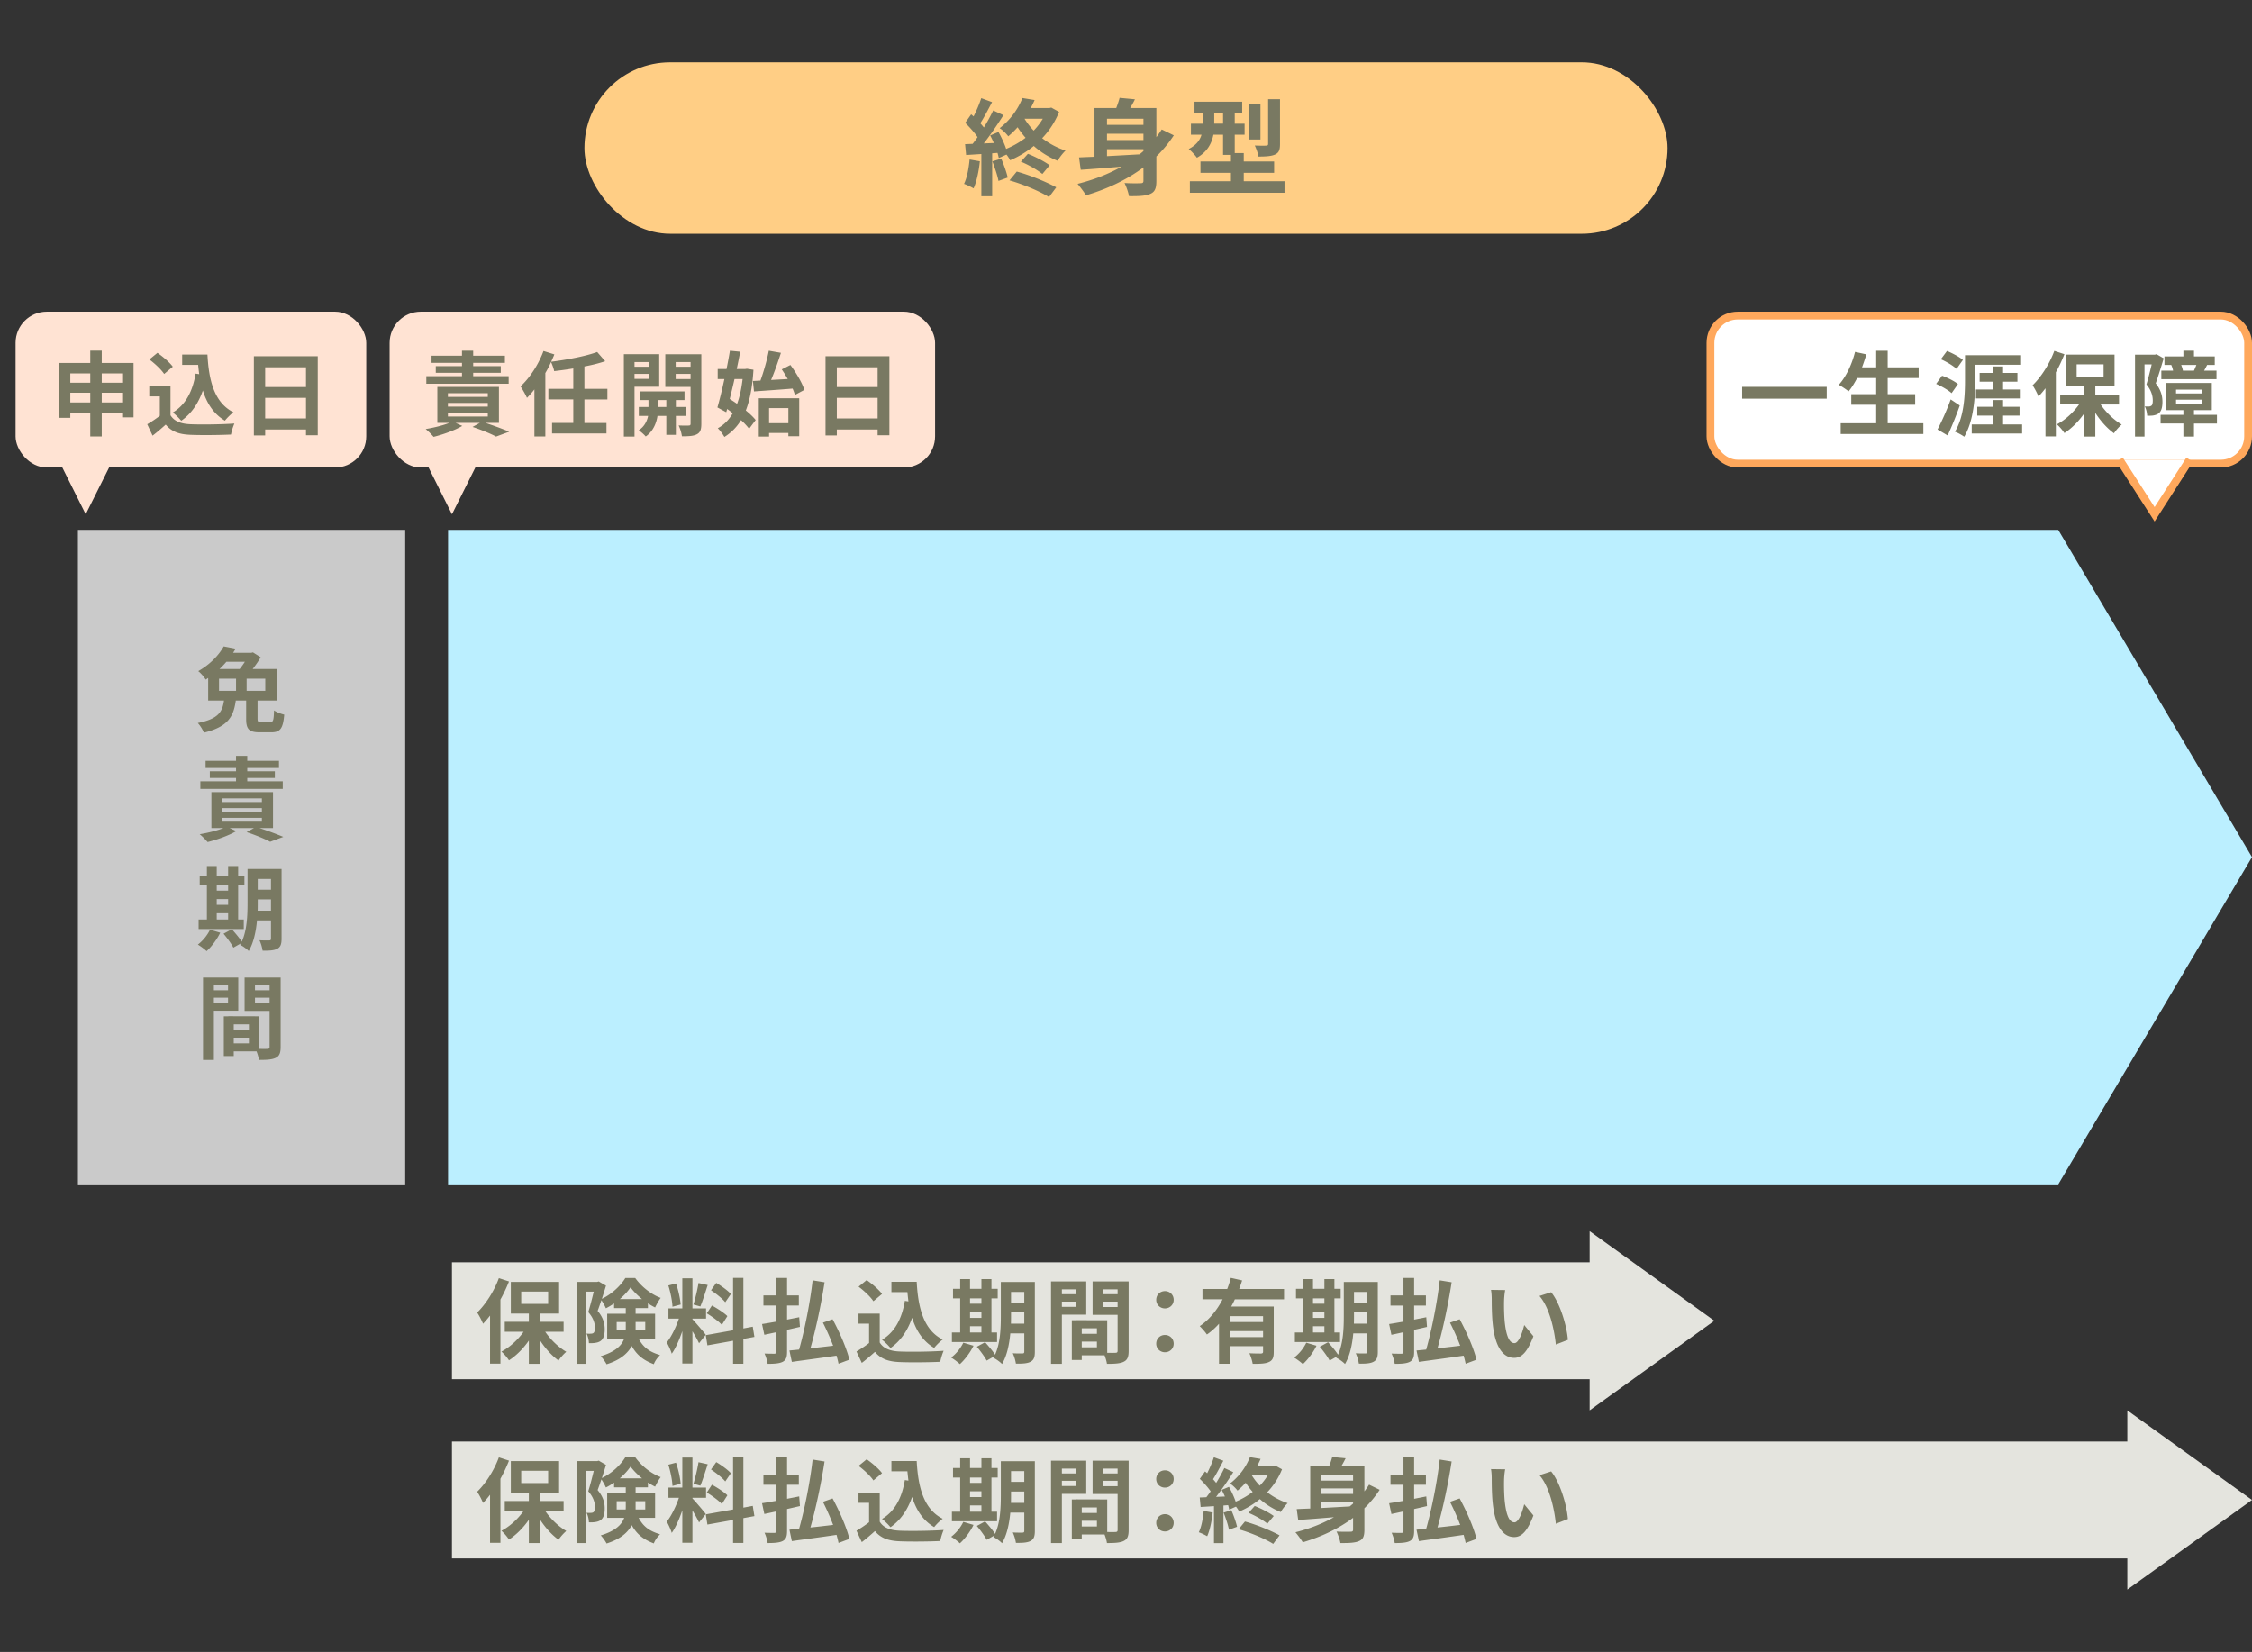 <?xml version="1.0" encoding="utf-8"?>
<svg xmlns="http://www.w3.org/2000/svg" width="289" height="212" fill="none">
  <rect width="100%" height="100%" fill="#333333" stroke="none"/>
  <path d="M220 169.5 204 181v-23l16 11.5Z" fill="#E4E4DE"/>
  <path fill="#E4E4DE" d="M58 162h148v15H58z"/>
  <path d="m64.02 164.029 1.299.425a19.707 19.707 0 0 1-1.098 2.324v8.225h-1.333v-6.171c-.295.377-.59.731-.897 1.05a9.383 9.383 0 0 0-.755-1.44c1.097-1.062 2.171-2.737 2.785-4.413Zm2.868 1.723v1.581h3.458v-1.581h-3.458Zm5.44 5.156h-2.36c.696 1.027 1.711 1.995 2.702 2.573-.318.271-.767.767-.991 1.121-.861-.614-1.723-1.57-2.395-2.62v3.045h-1.416v-2.986c-.72 1.039-1.617 1.935-2.55 2.537a5.818 5.818 0 0 0-.967-1.121c1.062-.554 2.112-1.51 2.844-2.549h-2.419v-1.274h3.092v-1.062h-2.313v-4.059h6.195v4.059h-2.466v1.062h3.044v1.274Zm6.809-.188h1.156c.012-.107.012-.213.012-.319v-.743h-1.168v1.062Zm3.67-1.062h-1.24v1.062h1.24v-1.062Zm-3.27-2.939h2.856c-.578-.472-1.109-1.003-1.475-1.51-.33.496-.814 1.027-1.38 1.51Zm4.532 5.074h-2.112c.696 1.298 1.581 1.747 2.75 2.113-.32.295-.65.755-.803 1.168-1.18-.449-2.112-1.05-2.832-2.337-.508.944-1.463 1.794-3.233 2.349-.13-.284-.52-.815-.744-1.039 1.9-.578 2.69-1.38 3.01-2.254H77.92v-3.197h2.384v-.72h-1.499v-.602a8.784 8.784 0 0 1-1.05.625 6.575 6.575 0 0 0-.578-1.038c-.165.484-.33.968-.484 1.369.755.897.909 1.675.909 2.36 0 .743-.154 1.239-.543 1.51-.189.13-.425.201-.685.236-.224.036-.507.047-.802.036 0-.343-.106-.885-.307-1.228.224.024.401.024.543.012.13 0 .26-.023.342-.082.142-.107.2-.331.2-.673 0-.531-.176-1.239-.86-2.018.247-.755.507-1.805.707-2.619h-.955v9.263h-1.216v-10.514h2.608l.2-.059.933.543a64.902 64.902 0 0 1-.531 1.687c1.25-.578 2.43-1.699 3.009-2.667h1.274c.814 1.121 2.042 2.101 3.269 2.549-.26.33-.531.85-.72 1.227a8.17 8.17 0 0 1-.92-.531v.614h-1.582v.72h2.502v3.197Zm9.723-5.723-.72 1.051c-.365-.461-1.18-1.098-1.829-1.534l.673-.944c.66.389 1.499.991 1.876 1.427Zm-3.091 2.478.66-1.003c.685.366 1.558.933 1.983 1.357l-.708 1.121c-.39-.436-1.251-1.062-1.935-1.475Zm-1.062-3.894 1.18.26c-.307.944-.65 2.065-.944 2.749l-.885-.247c.236-.744.519-1.936.649-2.762Zm-2.29 2.762-1.05.283c-.023-.732-.26-1.876-.53-2.726l.979-.26c.306.85.542 1.971.601 2.703Zm3.222 3.882-.862 1.085a15.857 15.857 0 0 0-.85-1.534v4.142h-1.297v-4.165c-.378 1.097-.85 2.195-1.357 2.903-.118-.425-.425-1.062-.637-1.452.59-.72 1.191-1.982 1.557-3.056H85.78v-1.31h1.782v-3.858h1.298v3.858h1.746v1.31H88.86v.083c.342.342 1.463 1.663 1.71 1.994Zm6.242.271-1.416.26v3.186h-1.322v-2.95l-3.292.59-.212-1.31 3.504-.625v-6.726h1.322v6.49l1.204-.225.212 1.31Zm5.841-1.286-1.652.378v2.82c0 .72-.142 1.062-.555 1.286-.413.212-1.038.26-1.935.26a5.289 5.289 0 0 0-.401-1.322c.531.024 1.11.024 1.274.024.177-.012.248-.071.248-.26v-2.502c-.554.118-1.074.236-1.546.331l-.295-1.381c.52-.071 1.145-.189 1.841-.307v-2.065H97.97v-1.298h1.664v-2.242h1.369v2.242h1.51v1.298h-1.51v1.806c.519-.106 1.038-.201 1.558-.307l.094 1.239Zm6.348 4.213-1.392.519a13.002 13.002 0 0 0-.26-1.039c-2.041.307-4.177.579-5.734.803l-.307-1.463c.366-.036.779-.071 1.239-.118.696-2.455 1.416-6.03 1.734-8.886l1.534.248c-.436 2.832-1.132 6.089-1.817 8.472.932-.094 1.924-.212 2.915-.33a30.955 30.955 0 0 0-1.31-2.962l1.239-.436c.897 1.652 1.829 3.787 2.159 5.192Zm7.116-7.552.46.07a39.1 39.1 0 0 1-.13-1.191h-2.053v-1.322h3.245c.177 3.339.885 6.183 3.339 7.41-.33.236-.837.732-1.097 1.074-1.451-.861-2.313-2.218-2.832-3.87-.59 1.687-1.487 2.985-2.773 3.882a7.728 7.728 0 0 0-1.086-1.062c1.652-.979 2.561-2.738 2.927-4.991Zm-2.927-.885-1.109.932c-.366-.567-1.203-1.345-1.9-1.865l1.039-.849c.708.495 1.569 1.227 1.97 1.782Zm-.295 2.525v3.705c.484.791 1.369 1.109 2.596 1.156 1.381.059 4.036.024 5.605-.094a7.387 7.387 0 0 0-.436 1.416c-1.416.071-3.788.094-5.192.035-1.452-.059-2.419-.389-3.186-1.309-.519.46-1.039.92-1.688 1.416l-.684-1.464a15.651 15.651 0 0 0 1.617-1.085v-2.49h-1.357v-1.286h2.725Zm11.588 1.616v.803h1.463v-.803h-1.463Zm1.463-3.575h-1.463v.684h1.463v-.684Zm-1.463 1.758v.744h1.463v-.744h-1.463Zm3.469 2.62v1.227h-5.794v-1.227h1.062v-4.378h-.92v-1.227h.92v-1.251h1.263v1.251h1.463v-1.251h1.286v1.251h.803v1.227h-.803v4.378h.72Zm-4.33 1.31 1.309.389c-.413.861-1.109 1.782-1.746 2.36a7.922 7.922 0 0 0-1.121-.838 5.46 5.46 0 0 0 1.558-1.911Zm6.112-2.443h1.711v-1.451h-1.699v.436c0 .307 0 .649-.012 1.015Zm1.711-4.071h-1.699v1.381h1.699v-1.381Zm1.357-1.274v8.944c0 .696-.13 1.062-.543 1.286-.413.224-1.015.26-1.888.248a5.071 5.071 0 0 0-.401-1.333c.507.035 1.074.023 1.239.023.177 0 .236-.059.236-.248v-2.324h-1.794c-.129 1.392-.424 2.867-1.062 3.929-.224-.248-.802-.672-1.109-.79.036-.071.083-.13.118-.201l-.979.555c-.236-.461-.803-1.239-1.263-1.782l1.062-.578c.425.472.98 1.121 1.275 1.604.684-1.475.743-3.469.743-5.003v-4.33h4.366Zm5.286.944h-1.817v.625h1.817v-.625Zm-1.817 2.242h1.817v-.673h-1.817v.673Zm3.127 1.003h-3.127v6.313h-1.392v-10.573h4.519v4.26Zm2.148-.98h1.876v-.696h-1.876v.696Zm1.876-2.265h-1.876v.625h1.876v-.625Zm-4.602 7.434h1.947v-.732h-1.947v.732Zm1.947-1.735v-.708h-1.947v.708h1.947Zm4.071-6.714v8.909c0 .755-.153 1.168-.625 1.392-.461.236-1.145.272-2.16.272-.035-.295-.165-.732-.307-1.098h-2.926v.602h-1.274v-5.098h.578v-.011l3.965.011v4.178c.46.011.896.011 1.05 0 .212 0 .283-.071.283-.26v-4.614h-3.21v-4.283h4.626Zm4.661 3.457c-.625 0-1.121-.472-1.121-1.097 0-.649.496-1.121 1.121-1.121s1.121.472 1.121 1.121c0 .625-.496 1.097-1.121 1.097Zm0 5.629c-.625 0-1.121-.472-1.121-1.098 0-.649.496-1.121 1.121-1.121s1.121.472 1.121 1.121c0 .626-.496 1.098-1.121 1.098Zm12.591-3.882v-.756h-4.26v.756h4.26Zm-4.26 1.935h4.26v-.767h-4.26v.767Zm6.95-4.85h-6.313a9.934 9.934 0 0 1-.472.932h5.463v5.829c0 .697-.129 1.074-.613 1.287-.46.224-1.133.236-2.089.236a5.807 5.807 0 0 0-.425-1.357 27.7 27.7 0 0 0 1.487.035c.201-.012.272-.071.272-.236v-.708h-4.26v2.254h-1.393v-5.133c-.472.519-.979.991-1.557 1.38-.201-.306-.649-.814-.921-1.073 1.251-.838 2.231-2.077 2.939-3.446h-2.585v-1.322h3.175c.188-.483.342-.955.46-1.427l1.451.33a20.32 20.32 0 0 1-.377 1.097h5.758v1.322Zm3.717 3.457v.803h1.463v-.803h-1.463Zm1.463-3.575h-1.463v.684h1.463v-.684Zm-1.463 1.758v.744h1.463v-.744h-1.463Zm3.469 2.62v1.227h-5.794v-1.227h1.062v-4.378h-.92v-1.227h.92v-1.251h1.263v1.251h1.463v-1.251h1.286v1.251h.803v1.227h-.803v4.378h.72Zm-4.33 1.31 1.309.389c-.413.861-1.109 1.782-1.746 2.36a7.922 7.922 0 0 0-1.121-.838 5.46 5.46 0 0 0 1.558-1.911Zm6.112-2.443h1.711v-1.451h-1.699v.436c0 .307 0 .649-.012 1.015Zm1.711-4.071h-1.699v1.381h1.699v-1.381Zm1.357-1.274v8.944c0 .696-.13 1.062-.543 1.286-.413.224-1.015.26-1.888.248a5.071 5.071 0 0 0-.401-1.333c.507.035 1.074.023 1.239.023.177 0 .236-.059.236-.248v-2.324h-1.794c-.129 1.392-.424 2.867-1.062 3.929-.224-.248-.802-.672-1.109-.79.036-.071.083-.13.118-.201l-.979.555c-.236-.461-.803-1.239-1.263-1.782l1.062-.578c.425.472.98 1.121 1.275 1.604.684-1.475.743-3.469.743-5.003v-4.33h4.366Zm6.313 5.758-1.652.378v2.82c0 .72-.142 1.062-.555 1.286-.413.212-1.038.26-1.935.26-.047-.366-.224-.944-.401-1.322.531.024 1.109.024 1.274.024.177-.012.248-.071.248-.26v-2.502c-.554.118-1.074.236-1.546.331l-.295-1.381c.52-.071 1.145-.189 1.841-.307v-2.065h-1.664v-1.298h1.664v-2.242h1.369v2.242h1.51v1.298h-1.51v1.806c.519-.106 1.038-.201 1.558-.307l.094 1.239Zm6.348 4.213-1.392.519a13.002 13.002 0 0 0-.26-1.039c-2.041.307-4.177.579-5.734.803l-.307-1.463c.366-.036.779-.071 1.239-.118.696-2.455 1.416-6.03 1.734-8.886l1.534.248c-.436 2.832-1.132 6.089-1.817 8.472.932-.094 1.924-.212 2.915-.33a30.955 30.955 0 0 0-1.31-2.962l1.239-.436c.897 1.652 1.829 3.787 2.159 5.192Zm3.682-8.933a9.5 9.5 0 0 0-.142 1.44 26.2 26.2 0 0 0 .071 2.501c.165 1.699.519 2.868 1.263 2.868.554 0 1.026-1.381 1.251-2.325l1.18 1.44c-.779 2.053-1.523 2.773-2.467 2.773-1.298 0-2.419-1.169-2.749-4.331-.118-1.086-.13-2.466-.13-3.186 0-.33-.023-.838-.094-1.204l1.817.024Zm5.9.271c1.121 1.357 2.018 4.307 2.148 6.113l-1.546.602c-.189-1.9-.814-4.768-2.101-6.231l1.499-.484Z" fill="#797962"/>
  <path d="M289 192.5 273 204v-23l16 11.5Z" fill="#E4E4DE"/>
  <path fill="#E4E4DE" d="M58 185h217v15H58z"/>
  <path d="m64.02 187.029 1.299.425a19.707 19.707 0 0 1-1.098 2.324v8.225h-1.333v-6.171c-.295.377-.59.731-.897 1.05a9.383 9.383 0 0 0-.755-1.44c1.097-1.062 2.171-2.737 2.785-4.413Zm2.868 1.723v1.581h3.458v-1.581h-3.458Zm5.44 5.156h-2.36c.696 1.027 1.711 1.995 2.702 2.573-.318.271-.767.767-.991 1.121-.861-.614-1.723-1.57-2.395-2.62v3.045h-1.416v-2.986c-.72 1.039-1.617 1.935-2.55 2.537a5.818 5.818 0 0 0-.967-1.121c1.062-.554 2.112-1.51 2.844-2.549h-2.419v-1.274h3.092v-1.062h-2.313v-4.059h6.195v4.059h-2.466v1.062h3.044v1.274Zm6.809-.188h1.156c.012-.107.012-.213.012-.319v-.743h-1.168v1.062Zm3.67-1.062h-1.24v1.062h1.24v-1.062Zm-3.27-2.939h2.856c-.578-.472-1.109-1.003-1.475-1.51-.33.496-.814 1.027-1.38 1.51Zm4.532 5.074h-2.112c.696 1.298 1.581 1.747 2.75 2.113-.32.295-.65.755-.803 1.168-1.18-.449-2.112-1.05-2.832-2.337-.508.944-1.463 1.794-3.233 2.349-.13-.284-.52-.815-.744-1.039 1.9-.578 2.69-1.38 3.01-2.254H77.92v-3.197h2.384v-.72h-1.499v-.602a8.784 8.784 0 0 1-1.05.625 6.575 6.575 0 0 0-.578-1.038c-.165.484-.33.968-.484 1.369.755.897.909 1.675.909 2.36 0 .743-.154 1.239-.543 1.51-.189.13-.425.201-.685.236-.224.036-.507.047-.802.036 0-.343-.106-.885-.307-1.228.224.024.401.024.543.012.13 0 .26-.023.342-.082.142-.107.2-.331.2-.673 0-.531-.176-1.239-.86-2.018.247-.755.507-1.805.707-2.619h-.955v9.263h-1.216v-10.514h2.608l.2-.059.933.543a64.902 64.902 0 0 1-.531 1.687c1.25-.578 2.43-1.699 3.009-2.667h1.274c.814 1.121 2.042 2.101 3.269 2.549-.26.33-.531.85-.72 1.227a8.17 8.17 0 0 1-.92-.531v.614h-1.582v.72h2.502v3.197Zm9.723-5.723-.72 1.051c-.365-.461-1.18-1.098-1.829-1.534l.673-.944c.66.389 1.499.991 1.876 1.427Zm-3.091 2.478.66-1.003c.685.366 1.558.933 1.983 1.357l-.708 1.121c-.39-.436-1.251-1.062-1.935-1.475Zm-1.062-3.894 1.18.26c-.307.944-.65 2.065-.944 2.749l-.885-.247c.236-.744.519-1.936.649-2.762Zm-2.29 2.762-1.05.283c-.023-.732-.26-1.876-.53-2.726l.979-.26c.306.85.542 1.971.601 2.703Zm3.222 3.882-.862 1.085a15.857 15.857 0 0 0-.85-1.534v4.142h-1.297v-4.165c-.378 1.097-.85 2.195-1.357 2.903-.118-.425-.425-1.062-.637-1.452.59-.72 1.191-1.982 1.557-3.056H85.78v-1.31h1.782v-3.858h1.298v3.858h1.746v1.31H88.86v.083c.342.342 1.463 1.663 1.71 1.994Zm6.242.271-1.416.26v3.186h-1.322v-2.95l-3.292.59-.212-1.31 3.504-.625v-6.726h1.322v6.49l1.204-.225.212 1.31Zm5.841-1.286-1.652.378v2.82c0 .72-.142 1.062-.555 1.286-.413.212-1.038.26-1.935.26a5.289 5.289 0 0 0-.401-1.322c.531.024 1.11.024 1.274.024.177-.012.248-.071.248-.26v-2.502c-.554.118-1.074.236-1.546.331l-.295-1.381c.52-.071 1.145-.189 1.841-.307v-2.065H97.97v-1.298h1.664v-2.242h1.369v2.242h1.51v1.298h-1.51v1.806c.519-.106 1.038-.201 1.558-.307l.094 1.239Zm6.348 4.213-1.392.519a13.002 13.002 0 0 0-.26-1.039c-2.041.307-4.177.579-5.734.803l-.307-1.463c.366-.036.779-.071 1.239-.118.696-2.455 1.416-6.03 1.734-8.886l1.534.248c-.436 2.832-1.132 6.089-1.817 8.472.932-.094 1.924-.212 2.915-.33a30.955 30.955 0 0 0-1.31-2.962l1.239-.436c.897 1.652 1.829 3.787 2.159 5.192Zm7.116-7.552.46.07a39.1 39.1 0 0 1-.13-1.191h-2.053v-1.322h3.245c.177 3.339.885 6.183 3.339 7.41-.33.236-.837.732-1.097 1.074-1.451-.861-2.313-2.218-2.832-3.87-.59 1.687-1.487 2.985-2.773 3.882a7.728 7.728 0 0 0-1.086-1.062c1.652-.979 2.561-2.738 2.927-4.991Zm-2.927-.885-1.109.932c-.366-.567-1.203-1.345-1.9-1.865l1.039-.849c.708.495 1.569 1.227 1.97 1.782Zm-.295 2.525v3.705c.484.791 1.369 1.109 2.596 1.156 1.381.059 4.036.024 5.605-.094a7.387 7.387 0 0 0-.436 1.416c-1.416.071-3.788.094-5.192.035-1.452-.059-2.419-.389-3.186-1.309-.519.46-1.039.92-1.688 1.416l-.684-1.464a15.651 15.651 0 0 0 1.617-1.085v-2.49h-1.357v-1.286h2.725Zm11.588 1.616v.803h1.463v-.803h-1.463Zm1.463-3.575h-1.463v.684h1.463v-.684Zm-1.463 1.758v.744h1.463v-.744h-1.463Zm3.469 2.62v1.227h-5.794v-1.227h1.062v-4.378h-.92v-1.227h.92v-1.251h1.263v1.251h1.463v-1.251h1.286v1.251h.803v1.227h-.803v4.378h.72Zm-4.33 1.31 1.309.389c-.413.861-1.109 1.782-1.746 2.36a7.922 7.922 0 0 0-1.121-.838 5.46 5.46 0 0 0 1.558-1.911Zm6.112-2.443h1.711v-1.451h-1.699v.436c0 .307 0 .649-.012 1.015Zm1.711-4.071h-1.699v1.381h1.699v-1.381Zm1.357-1.274v8.944c0 .696-.13 1.062-.543 1.286-.413.224-1.015.26-1.888.248a5.071 5.071 0 0 0-.401-1.333c.507.035 1.074.023 1.239.023.177 0 .236-.059.236-.248v-2.324h-1.794c-.129 1.392-.424 2.867-1.062 3.929-.224-.248-.802-.672-1.109-.79.036-.071.083-.13.118-.201l-.979.555c-.236-.461-.803-1.239-1.263-1.782l1.062-.578c.425.472.98 1.121 1.275 1.604.684-1.475.743-3.469.743-5.003v-4.33h4.366Zm5.286.944h-1.817v.625h1.817v-.625Zm-1.817 2.242h1.817v-.673h-1.817v.673Zm3.127 1.003h-3.127v6.313h-1.392v-10.573h4.519v4.26Zm2.148-.98h1.876v-.696h-1.876v.696Zm1.876-2.265h-1.876v.625h1.876v-.625Zm-4.602 7.434h1.947v-.732h-1.947v.732Zm1.947-1.735v-.708h-1.947v.708h1.947Zm4.071-6.714v8.909c0 .755-.153 1.168-.625 1.392-.461.236-1.145.272-2.16.272-.035-.295-.165-.732-.307-1.098h-2.926v.602h-1.274v-5.098h.578v-.011l3.965.011v4.178c.46.011.896.011 1.05 0 .212 0 .283-.071.283-.26v-4.614h-3.21v-4.283h4.626Zm4.661 3.457c-.625 0-1.121-.472-1.121-1.097 0-.649.496-1.121 1.121-1.121s1.121.472 1.121 1.121c0 .625-.496 1.097-1.121 1.097Zm0 5.629c-.625 0-1.121-.472-1.121-1.098 0-.649.496-1.121 1.121-1.121s1.121.472 1.121 1.121c0 .626-.496 1.098-1.121 1.098Zm4.968-2.632 1.156.201c-.118 1.109-.366 2.289-.708 3.044a6.956 6.956 0 0 0-1.074-.507c.343-.696.531-1.746.626-2.738Zm2.56.213.992-.307c.295.673.601 1.534.731 2.124l-1.038.378c-.106-.59-.413-1.499-.685-2.195Zm1.924 2.136.814-.992c1.522.413 3.351 1.18 4.437 1.77l-.814 1.098c-1.027-.649-2.903-1.44-4.437-1.876Zm1.274-2.101.791-.885c.849.331 1.864.862 2.442 1.286l-.814.98c-.554-.449-1.581-1.05-2.419-1.381Zm2.466-4.826h-2.053c.283.46.626.909 1.027 1.333a7.307 7.307 0 0 0 1.026-1.333Zm.956-1.251.873.484a9.256 9.256 0 0 1-1.899 2.95 8.706 8.706 0 0 0 2.619 1.392 5.871 5.871 0 0 0-.885 1.145 9.162 9.162 0 0 1-2.678-1.664 10.68 10.68 0 0 1-2.655 1.605 3.585 3.585 0 0 0-.413-.637l-.862.389a9.65 9.65 0 0 0-.141-.578l-.602.047v4.826h-1.216v-4.743l-1.711.106-.118-1.215.85-.036c.177-.224.366-.484.555-.755-.343-.507-.909-1.133-1.393-1.605l.673-.956.271.236c.331-.649.661-1.427.862-2.053l1.215.449c-.425.802-.897 1.711-1.322 2.371.154.166.284.331.402.472a21.51 21.51 0 0 0 1.05-1.911l1.144.531a42.538 42.538 0 0 1-2.206 3.174l1.133-.047c-.13-.295-.272-.59-.413-.85l.932-.389c.33.59.661 1.298.861 1.9a9.556 9.556 0 0 0 2.183-1.251 9.829 9.829 0 0 1-.897-1.18c-.318.354-.66.696-1.05 1.015-.212-.295-.661-.732-.967-.909a8.038 8.038 0 0 0 2.56-3.387l1.369.225c-.13.295-.271.601-.437.896h2.101l.212-.047Zm5.9 4.673v.779c1.157-.059 2.407-.13 3.658-.201.154-.118.295-.248.437-.366v-.212h-4.095Zm4.095-3.422h-4.095v.684h4.095v-.684Zm0 2.395v-.708h-4.095v.708h4.095Zm2.053-1.191 1.357.66a13.997 13.997 0 0 1-1.959 2.372v2.75c0 .802-.153 1.227-.672 1.451-.52.236-1.275.271-2.408.26-.059-.413-.295-1.074-.495-1.475.731.047 1.569.035 1.805.023.236 0 .319-.071.319-.271v-1.511c-1.876 1.405-4.083 2.431-6.455 3.139-.2-.342-.672-.967-.944-1.286 1.794-.448 3.469-1.097 4.944-1.935-1.699.141-3.315.271-4.59.354l-.189-1.393c.508-.023 1.086-.047 1.735-.07v-5.476h2.443c.153-.401.295-.814.377-1.144l1.723.165a14.92 14.92 0 0 1-.531.979h2.938v3.269c.213-.271.413-.566.602-.861Zm7.434 2.749-1.652.378v2.82c0 .72-.142 1.062-.555 1.286-.413.212-1.038.26-1.935.26-.047-.366-.224-.944-.401-1.322.531.024 1.109.024 1.274.024.177-.012.248-.071.248-.26v-2.502c-.554.118-1.074.236-1.546.331l-.295-1.381c.52-.071 1.145-.189 1.841-.307v-2.065h-1.664v-1.298h1.664v-2.242h1.369v2.242h1.51v1.298h-1.51v1.806c.519-.106 1.038-.201 1.558-.307l.094 1.239Zm6.348 4.213-1.392.519a13.002 13.002 0 0 0-.26-1.039c-2.041.307-4.177.579-5.734.803l-.307-1.463c.366-.036.779-.071 1.239-.118.696-2.455 1.416-6.03 1.734-8.886l1.534.248c-.436 2.832-1.132 6.089-1.817 8.472.932-.094 1.924-.212 2.915-.33a30.955 30.955 0 0 0-1.31-2.962l1.239-.436c.897 1.652 1.829 3.787 2.159 5.192Zm3.682-8.933a9.5 9.5 0 0 0-.142 1.44 26.2 26.2 0 0 0 .071 2.501c.165 1.699.519 2.868 1.263 2.868.554 0 1.026-1.381 1.251-2.325l1.18 1.44c-.779 2.053-1.523 2.773-2.467 2.773-1.298 0-2.419-1.169-2.749-4.331-.118-1.086-.13-2.466-.13-3.186 0-.33-.023-.838-.094-1.204l1.817.024Zm5.9.271c1.121 1.357 2.018 4.307 2.148 6.113l-1.546.602c-.189-1.9-.814-4.768-2.101-6.231l1.499-.484Z" fill="#797962"/>
  <rect x="219.5" y="40.5" width="69" height="19" rx="3.5" fill="#fff"/>
  <rect x="219.5" y="40.5" width="69" height="19" rx="3.5" stroke="#FFA85C"/>
  <path d="M223.568 49.643h10.856v1.522h-10.856v-1.522Zm18.679 4.673h4.579v1.38h-10.609v-1.38h4.555v-2.372h-3.198v-1.357h3.198V48.51h-2.442c-.343.649-.708 1.25-1.098 1.711a11.132 11.132 0 0 0-1.262-.838c.92-.991 1.687-2.62 2.088-4.224l1.452.318a25.22 25.22 0 0 1-.555 1.664h1.817v-2.124h1.475v2.124h3.977v1.369h-3.977v2.077h3.528v1.357h-3.528v2.372Zm9.653-8.13-.815 1.156c-.424-.401-1.309-.932-2.017-1.24l.79-1.061c.685.283 1.593.755 2.042 1.144Zm-.638 3.103-.814 1.168c-.413-.39-1.286-.885-1.982-1.192l.755-1.05c.696.248 1.593.696 2.041 1.074Zm-.932 1.97 1.168.78a44.9 44.9 0 0 1-1.557 3.846l-1.298-.767c.484-.932 1.192-2.454 1.687-3.859Zm3.151-4.448v1.935c0 2.1-.177 5.263-1.416 7.304-.26-.212-.862-.53-1.192-.649 1.192-1.923 1.298-4.708 1.298-6.655v-3.162h7.198v1.227h-5.888Zm.094 3.174h2.183v-1.003h-1.711v-1.121h1.711v-.838h1.298v.838h1.841v1.121h-1.841v1.003h2.266v1.145h-5.747v-1.145Zm3.481 4.484h2.443v1.168h-6.467V54.47h2.726v-1.133h-2.018v-1.133h2.018v-.861h1.298v.861h2.112v1.133h-2.112v1.133Zm6.573-9.44 1.298.425c-.307.767-.673 1.57-1.098 2.324v8.225h-1.333v-6.171c-.295.377-.59.731-.897 1.05a9.396 9.396 0 0 0-.755-1.44c1.097-1.062 2.171-2.737 2.785-4.413Zm2.867 1.723v1.581h3.458v-1.581h-3.458Zm5.44 5.156h-2.36c.696 1.027 1.711 1.995 2.702 2.573-.318.271-.767.767-.991 1.12-.861-.613-1.723-1.569-2.395-2.619v3.045h-1.416V53.04c-.72 1.039-1.617 1.935-2.549 2.537a5.804 5.804 0 0 0-.968-1.12c1.062-.555 2.112-1.511 2.844-2.55h-2.419v-1.274h3.092v-1.062h-2.313v-4.06h6.195v4.06h-2.466v1.062h3.044v1.274Zm8.201-4.342h1.416c.094-.212.212-.484.307-.732h-1.947c.106.26.189.531.224.732Zm-2.773 0h1.51a3.255 3.255 0 0 0-.236-.732h-.873v-1.097h2.431v-.732h1.357v.732h2.667v1.097h-.98c-.141.284-.271.531-.389.732h1.593v1.097h-7.08v-1.097Zm-.614-2.112.921.53c-.307 1.004-.696 2.29-1.027 3.21.708.897.862 1.688.862 2.372 0 .755-.154 1.251-.52 1.51-.188.13-.413.201-.684.248-.201.024-.484.036-.755.024-.012-.33-.118-.861-.307-1.192.212.012.366.012.519.012a.614.614 0 0 0 .331-.106c.129-.095.177-.33.177-.661 0-.543-.154-1.274-.815-2.065.236-.743.484-1.77.673-2.572h-.92v9.263h-1.216V45.513h2.561l.2-.06Zm2.502 5.84v.496h3.292v-.495h-3.292Zm0-1.297v.495h3.292v-.495h-3.292Zm5.251 3.245v1.109h-2.95v1.676h-1.357V54.35h-2.926v-1.11h2.926v-.601h-2.195v-3.493h5.841v3.493h-2.289v.602h2.95Z" fill="#797962"/>
  <path d="M272 59h9l-4.5 7-4.5-7Z" fill="#fff"/>
  <path d="m272 59 4.5 7 4.5-7" stroke="#FFA85C"/>
  <path d="M57.5 152h206.635L289 110l-24.865-42H57.5v84Z" fill="#BBEFFF"/>
  <rect x="75" y="8" width="139" height="22" rx="11" fill="#FFCE85"/>
  <path d="m124.428 20.468 1.321.23c-.134 1.267-.418 2.614-.808 3.477a7.99 7.99 0 0 0-1.227-.58c.391-.795.606-1.994.714-3.127Zm2.925.243 1.133-.35c.337.768.687 1.752.836 2.426l-1.187.431c-.121-.674-.472-1.712-.782-2.507Zm2.198 2.44.93-1.133c1.739.472 3.828 1.348 5.068 2.022l-.93 1.254c-1.173-.741-3.316-1.645-5.068-2.143Zm1.456-2.4.903-1.01c.97.377 2.13.983 2.79 1.469l-.93 1.118c-.634-.512-1.806-1.2-2.763-1.577Zm2.817-5.513h-2.346a9.435 9.435 0 0 0 1.173 1.523 8.391 8.391 0 0 0 1.173-1.523Zm1.092-1.429.997.553a10.57 10.57 0 0 1-2.17 3.37 9.984 9.984 0 0 0 2.993 1.59 6.64 6.64 0 0 0-1.011 1.308 10.468 10.468 0 0 1-3.06-1.9 12.237 12.237 0 0 1-3.033 1.833 4.128 4.128 0 0 0-.472-.728l-.984.444a12.371 12.371 0 0 0-.162-.66l-.688.054v5.513h-1.388v-5.419l-1.955.122-.134-1.389.97-.04c.202-.256.418-.553.634-.863-.391-.58-1.038-1.294-1.591-1.833l.768-1.092c.095.08.203.175.311.27.377-.742.754-1.632.984-2.346l1.388.512c-.485.917-1.024 1.955-1.51 2.71.175.188.324.377.459.539a24.49 24.49 0 0 0 1.199-2.184l1.308.607c-.742 1.172-1.672 2.534-2.521 3.626l1.294-.054c-.148-.337-.31-.674-.472-.97l1.065-.446c.378.674.755 1.483.984 2.17.89-.363 1.739-.849 2.494-1.428a11.129 11.129 0 0 1-1.024-1.348c-.364.404-.755.795-1.2 1.16-.243-.338-.755-.837-1.105-1.039a9.2 9.2 0 0 0 2.925-3.869l1.563.257c-.148.337-.31.687-.498 1.024h2.399l.243-.054Zm7.144 5.338v.89c1.321-.067 2.75-.148 4.179-.23.175-.134.337-.282.499-.417v-.243h-4.678Zm4.678-3.909h-4.678v.782h4.678v-.782Zm0 2.736v-.808h-4.678v.808h4.678Zm2.345-1.361 1.55.755a16.086 16.086 0 0 1-2.237 2.71v3.14c0 .917-.176 1.402-.769 1.658-.593.27-1.455.31-2.75.297-.067-.472-.337-1.227-.566-1.685.836.054 1.793.04 2.063.027.269 0 .364-.081.364-.31v-1.726c-2.144 1.604-4.664 2.777-7.374 3.586-.229-.391-.768-1.105-1.078-1.47 2.049-.512 3.963-1.253 5.648-2.21-1.941.162-3.788.31-5.244.404l-.216-1.59c.58-.027 1.241-.054 1.982-.081v-6.255h2.79c.176-.458.337-.93.432-1.307l1.968.188c-.189.391-.405.769-.607 1.119h3.357v3.734c.242-.31.472-.647.687-.984Zm15.179-3.882v5.756c0 .741-.135 1.119-.647 1.348-.486.215-1.173.256-2.117.256-.067-.418-.283-1.025-.472-1.416.607.027 1.254.027 1.456.014.189-.014.256-.054.256-.23v-5.728h1.524Zm-2.508.62v4.556h-1.469v-4.556h1.469Zm-5.931 2.52h1.133v-1.415h-1.133v1.416Zm3.788 7.388h5.23v1.482h-12.145V23.26h5.271V22.18h-3.91v-1.456h3.91v-.849h-1.011v-2.588h-1.241c-.215 1.105-.781 2.21-2.116 2.952-.202-.297-.768-.903-1.051-1.119.997-.512 1.442-1.159 1.644-1.833h-1.361v-1.415h1.523v-1.416h-1.065v-1.402h6.12v1.402h-.957v1.416h1.267v1.415h-1.267v2.359h1.159v1.078h3.896v1.456h-3.896v1.079Z" fill="#797962"/>
  <rect x="2" y="40" width="45" height="20" rx="4" fill="#FFE3D3"/>
  <path d="M13.058 51.65h2.619V50.4h-2.619v1.25Zm-4.034 0h2.56V50.4h-2.56v1.25Zm2.56-3.728h-2.56v1.192h2.56v-1.192Zm4.093 0h-2.619v1.192h2.619v-1.192Zm-2.619-1.344h4.081v6.983h-1.462v-.566h-2.619v3.02h-1.474v-3.02h-2.56v.625H7.62v-7.042h3.964v-1.58h1.474v1.58Zm12.044 1.368.46.07c-.048-.388-.095-.79-.13-1.19h-2.053v-1.322h3.244c.177 3.339.885 6.181 3.338 7.408-.33.236-.837.732-1.096 1.074-1.451-.862-2.313-2.218-2.831-3.87-.59 1.687-1.487 2.985-2.773 3.881a7.74 7.74 0 0 0-1.085-1.061c1.652-.98 2.56-2.737 2.926-4.99Zm-2.926-.885-1.109.932c-.365-.566-1.203-1.345-1.899-1.864l1.038-.849c.708.496 1.57 1.227 1.97 1.781Zm-.295 2.525v3.704c.484.79 1.369 1.108 2.595 1.156 1.38.059 4.035.023 5.604-.095a7.346 7.346 0 0 0-.437 1.416c-1.416.07-3.787.094-5.19.035-1.451-.059-2.418-.39-3.185-1.31-.52.46-1.038.92-1.687 1.416l-.684-1.462a15.491 15.491 0 0 0 1.616-1.086v-2.489h-1.357v-1.285h2.725Zm12.15 4.116h5.238V51.06H34.03v2.642Zm5.238-6.57H34.03v2.536h5.238v-2.536Zm-6.689-1.415h8.198V55.86h-1.51v-.743h-5.237v.767h-1.45V45.717Z" fill="#797962"/>
  <path d="M14 60H8l3 6 3-6Z" fill="#FFE3D3"/>
  <rect x="50" y="40" width="70" height="20" rx="4" fill="#FFE3D3"/>
  <path d="M65.277 48.276v.968H54.708v-.968h4.577v-.436h-3.362v-.85h3.362v-.424H55.38v-.92h3.905v-.637h1.439v.637h4.07v.92h-4.07v.425h3.539v.849h-3.539v.436h4.553ZM57.48 52.96v.496h5.12v-.496h-5.12Zm0-1.25v.472h5.12v-.472h-5.12Zm0-1.25v.471h5.12v-.471h-5.12Zm6.547 3.81h-1.734c1.109.365 2.312.814 3.055 1.132l-1.687.625c-.66-.354-1.84-.85-3.02-1.238l.944-.52H58.46l.861.39c-.979.578-2.477 1.109-3.68 1.404a9.07 9.07 0 0 0-1.014-1.003c1.061-.177 2.217-.46 3.043-.79h-1.545v-4.613h7.903v4.613Zm13.919-3.008h-2.949v3.02h2.831v1.344h-6.983V54.28h2.725v-3.02h-3.197v-1.356h3.197v-2.619c-.826.142-1.663.248-2.454.343-.059-.343-.248-.838-.4-1.168a13.4 13.4 0 0 1-.732 1.415v8.14H68.58v-6.04a10.99 10.99 0 0 1-.955 1.085c-.142-.342-.578-1.12-.826-1.474 1.18-1.086 2.3-2.796 2.949-4.542l1.392.437c-.13.318-.26.625-.413.943 2.123-.27 4.447-.72 5.91-1.25l1.026 1.18c-.802.27-1.71.495-2.666.672v2.878h2.949v1.357Zm5.332-4.801h-1.852v.601h1.852v-.601Zm-1.852 2.158h1.852v-.637h-1.852v.637Zm3.173 1.015h-3.173v6.393h-1.368V45.457h4.54v4.176Zm-.189 2.595h1.097v-.885H84.41v.885Zm3.622 1.144h-1.298v2.43h-1.227v-2.43h-1.132c-.118.814-.507 1.958-1.51 2.642-.2-.247-.625-.613-.897-.802.755-.472 1.086-1.238 1.204-1.84H81.98v-1.144h1.239v-.885h-1.074v-1.109h5.698v1.11h-1.109v.884h1.298v1.144Zm-1.322-4.73h1.911v-.66h-1.91v.66Zm1.911-2.182h-1.91v.601h1.91v-.601Zm1.38-1.003v8.93c0 .72-.13 1.108-.554 1.333-.425.236-1.038.27-1.934.27a4.99 4.99 0 0 0-.425-1.391c.53.024 1.109.024 1.286.012.188 0 .247-.071.247-.236v-4.719h-3.243v-4.199H90Zm6.618 3.433.967-.047c.425-1.157.85-2.678 1.074-3.834l1.557.271c-.378 1.168-.826 2.454-1.262 3.48.684-.035 1.403-.083 2.135-.118a17.527 17.527 0 0 0-.767-1.239l1.109-.566c.731.991 1.51 2.3 1.793 3.197l-1.215.649a6.33 6.33 0 0 0-.295-.814c-1.758.141-3.61.271-4.955.365l-.141-1.344Zm-1.321-.248H94.26c-.2.885-.413 1.758-.614 2.56.307.188.626.4.944.625.342-.908.566-1.982.708-3.185Zm.554-1.321.838.13c-.13 2.146-.448 3.857-.98 5.225.52.425.968.85 1.263 1.227l-.838 1.12a8.604 8.604 0 0 0-1.038-1.108 6.444 6.444 0 0 1-2.135 2.158c-.2-.353-.578-.86-.85-1.12.78-.413 1.428-1.062 1.924-1.923a14.31 14.31 0 0 0-.72-.543l-.118.413-1.132-.613c.283-.967.601-2.277.896-3.645h-.86v-1.286h1.132c.165-.814.318-1.616.436-2.347l1.321.13c-.13.696-.283 1.45-.448 2.217h1.073l.236-.035Zm5.32 5.049h-2.477v1.934h2.477V52.37Zm-3.798 3.656v-4.919h5.19v4.872h-1.392v-.413h-2.477v.46h-1.321Zm10.015-2.324h5.237V51.06h-5.237v2.642Zm5.237-6.57h-5.237v2.536h5.237v-2.536Zm-6.688-1.415h8.198V55.86h-1.51v-.743h-5.237v.767h-1.451V45.717Z" fill="#797962"/>
  <path d="M61 60h-6l3 6 3-6Z" fill="#FFE3D3"/>
  <path fill="#CACACA" d="M10 68h42v84H10z"/>
  <path d="M28.109 87.1v1.558h2.183V87.1h-2.183Zm3.316-2.171h-2.372c-.271.318-.566.637-.885.932h2.584c.236-.283.472-.614.673-.932Zm2.62 3.729V87.1h-2.396v1.558h2.395Zm-.508 4.012h1.145c.377 0 .448-.213.483-1.499.307.224.92.448 1.31.543-.153 1.793-.519 2.265-1.664 2.265h-1.498c-1.38 0-1.723-.436-1.723-1.71v-2.36h-1.333c-.272 1.994-.944 3.362-4.095 4.118-.13-.366-.484-.944-.779-1.24 2.702-.53 3.163-1.486 3.363-2.879h-2.03v-2.902l-.318.212c-.2-.342-.649-.861-.956-1.086 1.581-.896 2.667-2.1 3.269-3.174l1.534.295c-.106.177-.224.354-.33.531h2.324l.224-.059.991.626c-.26.46-.637 1.003-1.026 1.51h3.115v4.047h-2.49v2.337c0 .366.071.425.484.425Zm2.75 7.604v.968H25.713v-.968h4.578v-.437h-3.363v-.85h3.363v-.424h-3.906v-.92h3.906v-.638h1.44v.638h4.07v.92h-4.07v.425h3.54v.85h-3.54v.436h4.554Zm-7.8 4.685v.495h5.12v-.495h-5.12Zm0-1.251v.472h5.12v-.472h-5.12Zm0-1.251v.472h5.12v-.472h-5.12Zm6.549 3.811H33.3a42.83 42.83 0 0 1 3.056 1.133l-1.687.626c-.661-.354-1.841-.85-3.021-1.239l.944-.52h-3.127l.861.39c-.979.578-2.478 1.109-3.681 1.404a9.101 9.101 0 0 0-1.015-1.003c1.062-.177 2.218-.46 3.044-.791H27.13v-4.613h7.906v4.613ZM27.814 117.2v.803h1.463v-.803h-1.463Zm1.463-3.575h-1.463v.684h1.463v-.684Zm-1.463 1.758v.744h1.463v-.744h-1.463Zm3.47 2.62v1.227h-5.795v-1.227h1.062v-4.378h-.92v-1.227h.92v-1.251h1.263v1.251h1.463v-1.251h1.286v1.251h.803v1.227h-.803v4.378h.72Zm-4.331 1.31 1.31.389c-.414.861-1.11 1.782-1.747 2.36a7.922 7.922 0 0 0-1.121-.838 5.456 5.456 0 0 0 1.558-1.911Zm6.112-2.443h1.711v-1.451h-1.7v.436c0 .307 0 .649-.011 1.015Zm1.711-4.071h-1.7v1.381h1.7v-1.381Zm1.357-1.274v8.944c0 .696-.13 1.062-.543 1.286-.413.224-1.015.26-1.888.248a5.08 5.08 0 0 0-.401-1.333c.507.035 1.074.023 1.239.023.177 0 .236-.059.236-.248v-2.324h-1.794c-.13 1.392-.424 2.867-1.062 3.929-.224-.248-.802-.672-1.109-.79.036-.071.083-.13.118-.201l-.98.555c-.235-.461-.802-1.239-1.262-1.782l1.062-.578c.425.472.98 1.121 1.275 1.604.684-1.475.743-3.469.743-5.003v-4.33h4.366Zm-6.868 14.944h-1.817v.625h1.817v-.625Zm-1.817 2.242h1.817v-.673h-1.817v.673Zm3.127 1.003h-3.127v6.313h-1.392v-10.573h4.52v4.26Zm2.148-.98h1.876v-.696h-1.876v.696Zm1.876-2.265h-1.876v.625h1.876v-.625Zm-4.602 7.434h1.947v-.732h-1.947v.732Zm1.947-1.735v-.708h-1.947v.708h1.947Zm4.071-6.714v8.909c0 .755-.153 1.168-.625 1.392-.46.236-1.145.272-2.16.272-.035-.295-.165-.732-.307-1.098h-2.926v.602h-1.274v-5.098h.578v-.011l3.965.011v4.178c.46.011.896.011 1.05 0 .212 0 .283-.071.283-.26v-4.614h-3.21v-4.283h4.626Z" fill="#797962"/>
</svg>